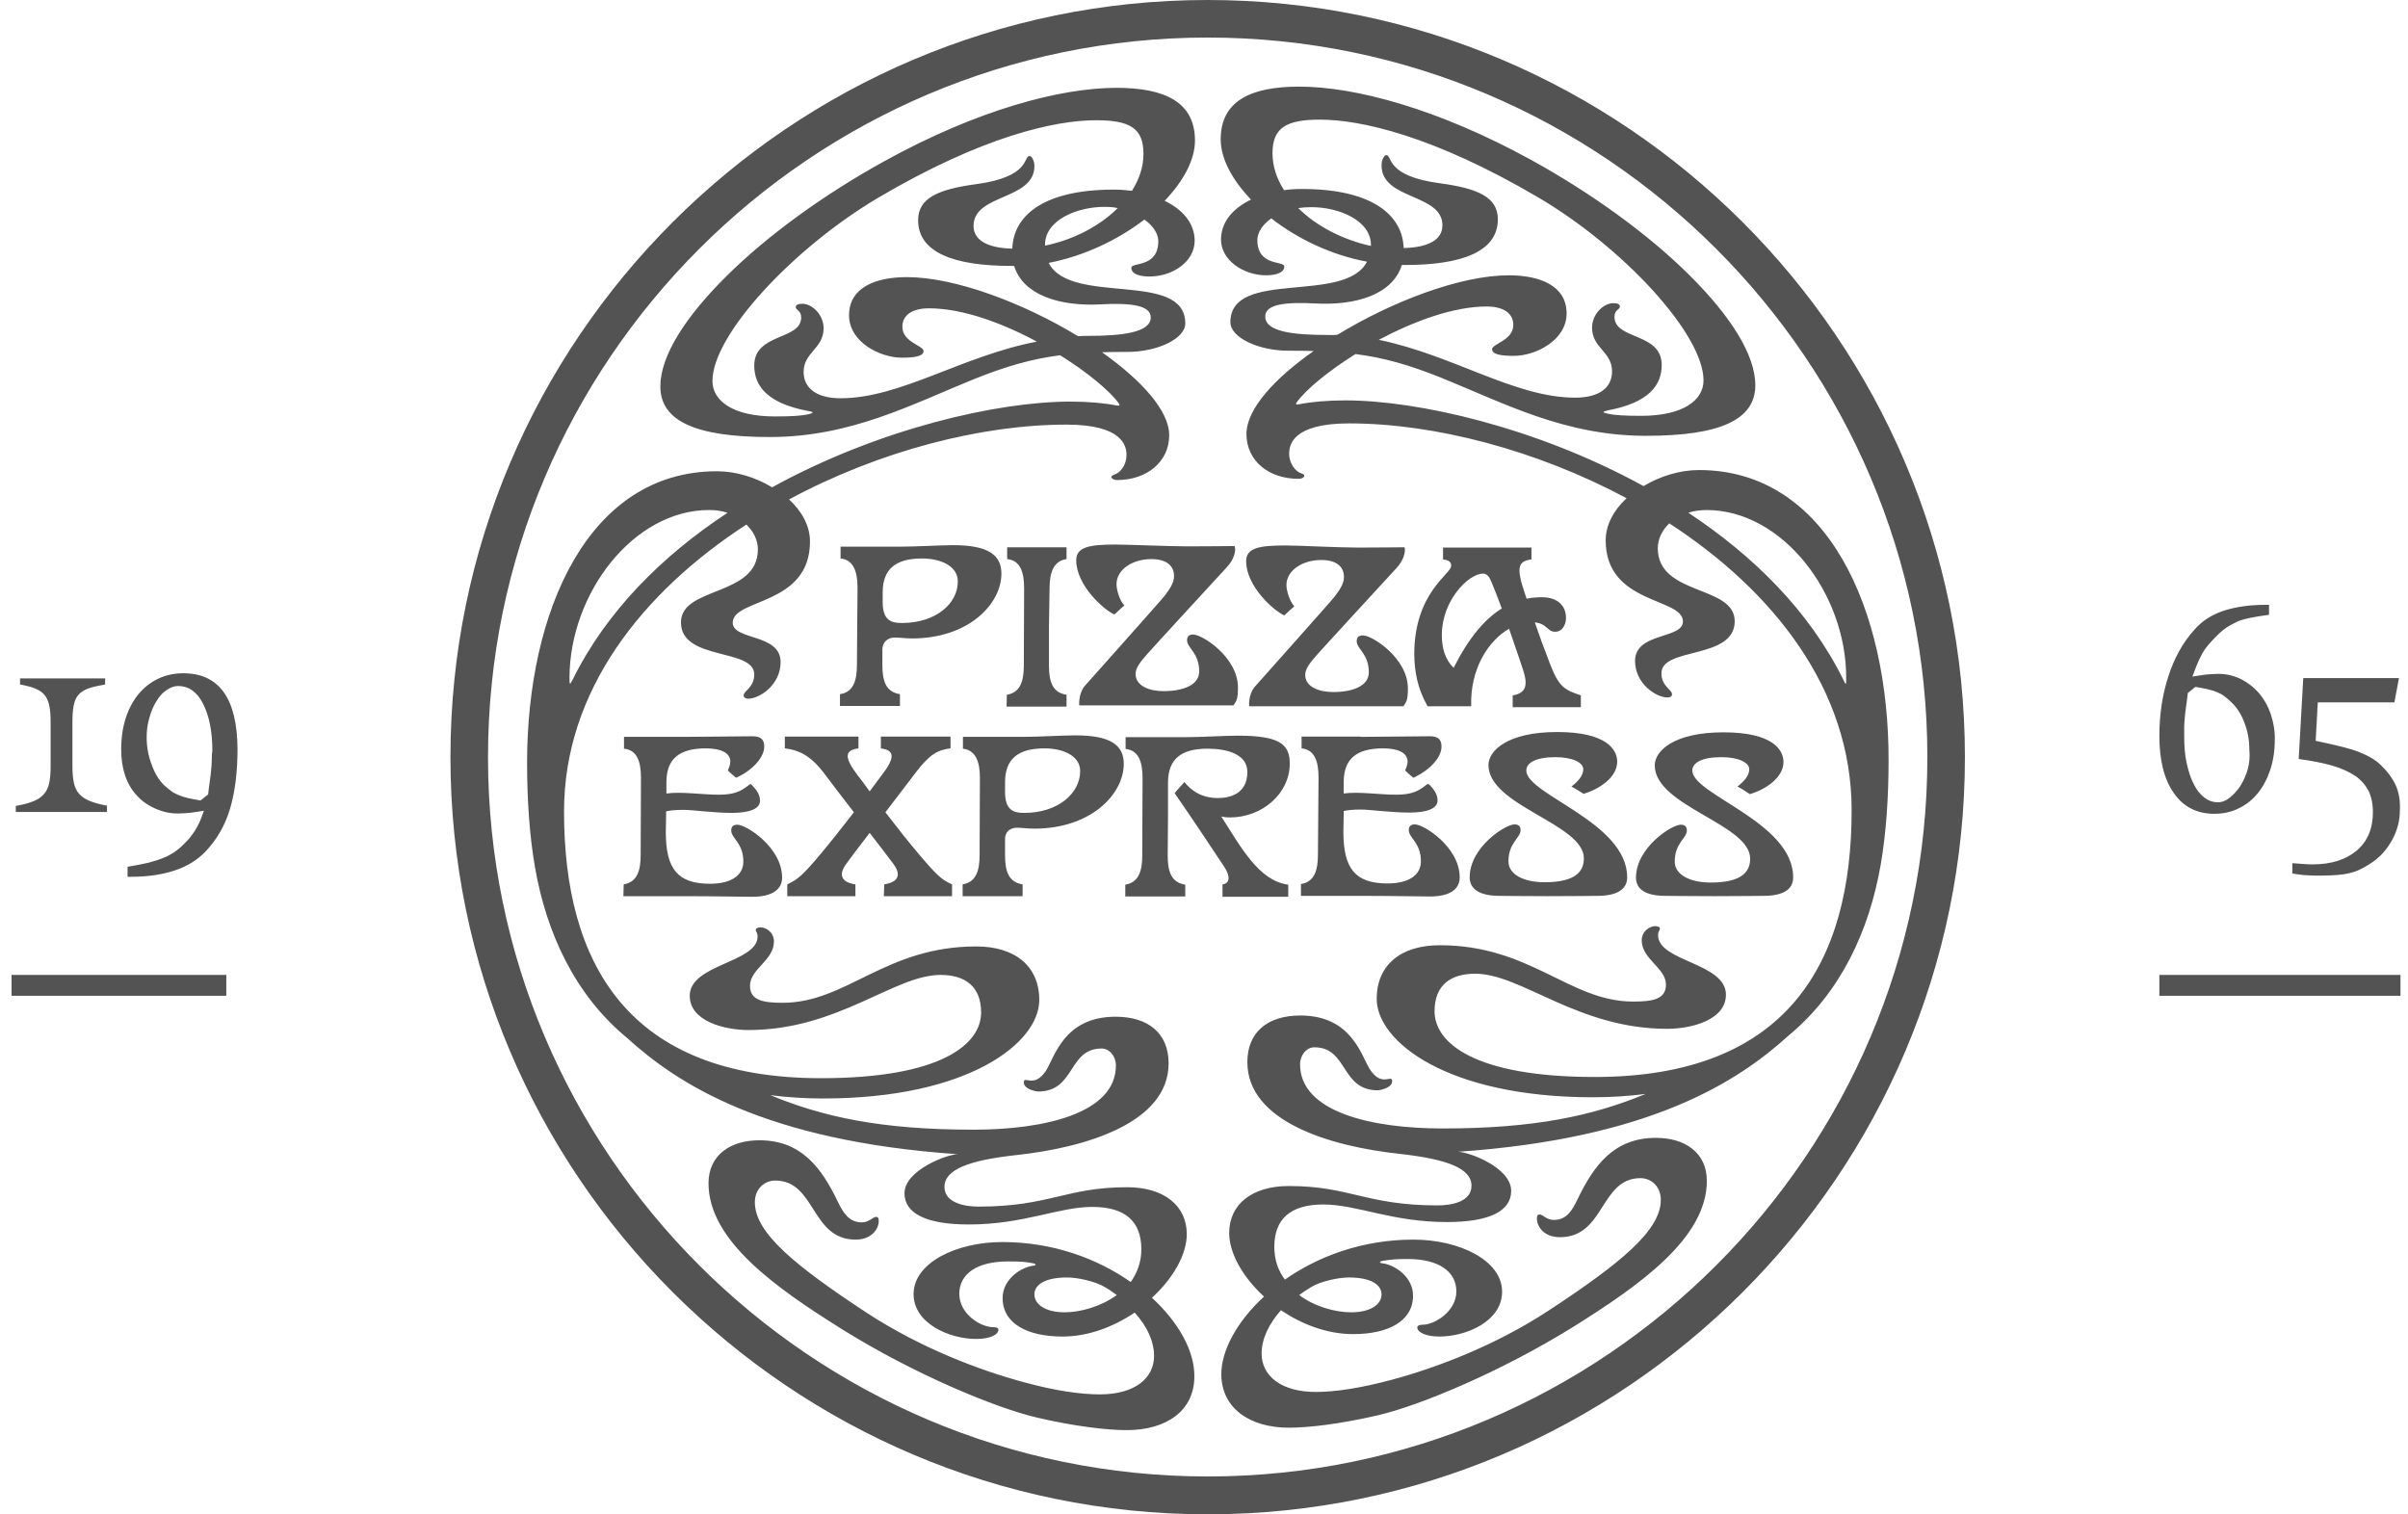 <svg width="159" height="100" viewBox="0 0 159 100" fill="none" xmlns="http://www.w3.org/2000/svg">
<g id="Group 36">
<path id="Vector" d="M12.103 44.46C11.503 44.46 10.943 44.58 10.443 44.82C9.943 45.06 9.503 45.4 9.143 45.84C8.783 46.28 8.503 46.8 8.303 47.42C8.103 48.04 8.003 48.72 8.003 49.48C8.003 50.76 8.343 51.78 9.023 52.52C9.343 52.88 9.763 53.18 10.263 53.4C10.763 53.62 11.243 53.72 11.723 53.72C11.963 53.72 12.223 53.7 12.503 53.68C12.803 53.64 13.123 53.6 13.463 53.54C13.363 53.84 13.263 54.1 13.163 54.32C13.063 54.54 12.943 54.74 12.843 54.9C12.723 55.06 12.623 55.22 12.503 55.36C12.383 55.5 12.243 55.64 12.103 55.78C11.903 55.98 11.703 56.14 11.503 56.28C11.283 56.42 11.043 56.56 10.763 56.66C10.483 56.78 10.143 56.88 9.763 56.98C9.383 57.06 8.923 57.16 8.423 57.24V57.9H8.643C9.743 57.9 10.703 57.76 11.543 57.48C12.383 57.2 13.043 56.78 13.563 56.24C14.343 55.42 14.883 54.46 15.203 53.36C15.523 52.26 15.683 50.96 15.683 49.46C15.663 46.12 14.463 44.46 12.103 44.46ZM13.983 50.2C13.983 50.4 13.963 50.6 13.943 50.82C13.923 51.04 13.903 51.26 13.863 51.52C13.823 51.78 13.783 52.08 13.743 52.46L13.243 52.86C12.923 52.8 12.643 52.76 12.403 52.7C12.163 52.64 11.963 52.58 11.783 52.5C11.603 52.42 11.423 52.34 11.283 52.22C11.143 52.12 10.983 51.98 10.823 51.84C10.483 51.5 10.203 51.04 10.003 50.46C9.783 49.88 9.683 49.28 9.683 48.68C9.683 48.24 9.743 47.82 9.863 47.4C9.983 46.98 10.123 46.62 10.323 46.32C10.503 46 10.723 45.76 10.983 45.58C11.243 45.4 11.503 45.3 11.763 45.3C12.443 45.3 13.003 45.68 13.403 46.46C13.803 47.24 14.023 48.28 14.023 49.58C13.983 49.8 13.983 50.02 13.983 50.2ZM7.063 53.6V53.2C6.603 53.12 6.243 53.02 5.943 52.9C5.643 52.78 5.403 52.62 5.243 52.44C5.063 52.24 4.943 52 4.883 51.72C4.823 51.44 4.783 51.08 4.783 50.66V47.74C4.783 47.28 4.803 46.9 4.863 46.6C4.923 46.3 5.023 46.06 5.183 45.88C5.343 45.7 5.563 45.56 5.843 45.46C6.123 45.36 6.483 45.28 6.943 45.2V44.8H1.323V45.2C1.743 45.28 2.083 45.36 2.343 45.48C2.603 45.58 2.803 45.72 2.963 45.92C3.103 46.1 3.203 46.34 3.263 46.64C3.323 46.94 3.343 47.3 3.343 47.76V50.68C3.343 51.1 3.303 51.46 3.243 51.74C3.183 52.02 3.063 52.26 2.883 52.46C2.703 52.66 2.483 52.8 2.183 52.92C1.883 53.04 1.523 53.14 1.043 53.22V53.62H7.063V53.6ZM158.163 51.8C157.943 51.34 157.623 50.92 157.223 50.54C157.023 50.34 156.803 50.18 156.563 50.04C156.323 49.9 156.063 49.78 155.763 49.66C155.463 49.54 155.123 49.44 154.743 49.34C154.363 49.24 153.903 49.14 153.363 49.02L152.903 48.92L153.043 46.38H158.103L158.403 44.78H152.083L151.783 50.12C152.643 50.24 153.383 50.38 154.003 50.56C154.623 50.74 155.123 50.98 155.523 51.24C155.923 51.52 156.203 51.86 156.403 52.24C156.583 52.62 156.683 53.1 156.683 53.64C156.683 54.72 156.323 55.56 155.623 56.16C154.923 56.76 153.943 57.08 152.703 57.08C152.563 57.08 152.383 57.08 152.163 57.06C151.943 57.04 151.683 57.02 151.363 57V57.68C151.563 57.72 151.743 57.74 151.903 57.76C152.063 57.78 152.203 57.8 152.343 57.8C152.483 57.8 152.643 57.82 152.803 57.82C152.963 57.82 153.163 57.82 153.383 57.82C153.743 57.82 154.063 57.8 154.343 57.78C154.623 57.76 154.883 57.72 155.143 57.66C155.383 57.6 155.623 57.52 155.823 57.42C156.043 57.32 156.243 57.2 156.463 57.06C157.083 56.68 157.563 56.16 157.923 55.52C158.283 54.88 158.463 54.22 158.463 53.52C158.503 52.86 158.383 52.26 158.163 51.8ZM149.943 47.18C149.763 46.64 149.503 46.18 149.163 45.78C148.823 45.38 148.423 45.08 147.963 44.84C147.503 44.62 147.003 44.5 146.483 44.5C146.243 44.5 145.983 44.52 145.703 44.54C145.423 44.58 145.103 44.62 144.763 44.68C144.883 44.34 145.003 44.06 145.103 43.8C145.203 43.56 145.323 43.34 145.423 43.14C145.543 42.94 145.663 42.76 145.803 42.6C145.943 42.44 146.103 42.26 146.283 42.08C146.603 41.74 146.943 41.46 147.283 41.28C147.443 41.2 147.583 41.12 147.743 41.04C147.883 40.98 148.063 40.92 148.243 40.88C148.423 40.84 148.643 40.78 148.903 40.74C149.163 40.7 149.463 40.64 149.823 40.6V39.94H149.623C148.523 39.94 147.583 40.08 146.803 40.34C146.023 40.6 145.383 41.02 144.883 41.6C144.143 42.42 143.583 43.42 143.183 44.64C142.783 45.86 142.583 47.18 142.583 48.6C142.583 50.22 142.903 51.48 143.543 52.38C144.183 53.3 145.083 53.74 146.223 53.74C146.803 53.74 147.343 53.62 147.823 53.38C148.323 53.14 148.743 52.8 149.083 52.38C149.423 51.96 149.703 51.44 149.903 50.84C150.103 50.24 150.203 49.58 150.203 48.86C150.223 48.3 150.123 47.72 149.943 47.18ZM148.263 51.24C148.063 51.76 147.763 52.2 147.383 52.54C147.063 52.84 146.763 52.98 146.463 52.98C146.123 52.98 145.823 52.88 145.543 52.66C145.263 52.44 145.043 52.16 144.843 51.76C144.643 51.38 144.503 50.92 144.383 50.38C144.263 49.84 144.223 49.26 144.223 48.6C144.223 48.4 144.223 48.2 144.223 48C144.223 47.8 144.243 47.6 144.263 47.38C144.283 47.16 144.303 46.94 144.343 46.68C144.383 46.42 144.423 46.12 144.463 45.76L144.963 45.36C145.283 45.42 145.563 45.46 145.803 45.52C146.043 45.58 146.243 45.64 146.423 45.72C146.603 45.8 146.763 45.88 146.903 46C147.043 46.1 147.203 46.24 147.343 46.38C147.703 46.72 148.003 47.18 148.203 47.74C148.423 48.3 148.523 48.88 148.523 49.5C148.583 50.16 148.483 50.72 148.263 51.24ZM142.583 64.38H158.503V65.76H142.583V64.38ZM0.763 64.38H14.943V65.76H0.763V64.38ZM41.183 58.4C42.063 58.26 42.303 57.5 42.303 56.48L42.323 51.36C42.323 50.26 42.043 49.52 41.203 49.44V48.66H45.123C46.183 48.66 48.923 48.62 49.683 48.62C50.223 48.62 50.463 48.82 50.463 49.3C50.463 50.04 49.643 50.9 48.603 51.36C48.403 51.2 48.243 51.06 48.063 50.88C48.123 50.7 48.223 50.52 48.223 50.3C48.223 49.7 47.583 49.42 46.603 49.42C44.863 49.42 44.003 50.1 44.003 51.66V52.4C44.963 52.26 46.383 52.48 47.463 52.48C48.523 52.48 48.943 52.22 49.343 51.92C49.503 51.8 49.563 51.72 49.643 51.84C49.803 52.02 50.183 52.36 50.183 52.88C50.183 53.4 49.523 53.68 48.323 53.68C47.123 53.68 45.743 53.48 45.123 53.48C44.583 53.48 44.223 53.52 43.983 53.58V53.86L43.963 54.94C43.963 57.38 44.743 58.36 46.883 58.36C48.343 58.36 49.083 57.76 49.083 56.9C49.083 55.66 48.283 55.36 48.283 54.84C48.283 54.58 48.423 54.46 48.683 54.46C49.283 54.46 51.643 55.96 51.643 57.96C51.643 58.76 50.943 59.22 49.683 59.22C48.903 59.22 47.283 59.18 45.123 59.18H41.163L41.183 58.4ZM89.843 48.66C90.903 48.66 93.643 48.62 94.403 48.62C94.943 48.62 95.183 48.82 95.183 49.3C95.183 50.06 94.343 50.9 93.323 51.36C93.123 51.2 92.963 51.06 92.783 50.88C92.843 50.7 92.943 50.52 92.943 50.3C92.943 49.7 92.303 49.42 91.323 49.42C89.583 49.42 88.723 50.1 88.723 51.66V52.4C89.683 52.26 91.103 52.48 92.183 52.48C93.243 52.48 93.663 52.22 94.063 51.92C94.223 51.8 94.283 51.72 94.383 51.82C94.543 52 94.923 52.34 94.923 52.86C94.923 53.38 94.263 53.66 93.063 53.66C91.863 53.66 90.463 53.46 89.863 53.46C89.323 53.46 88.963 53.5 88.723 53.56V53.84L88.703 54.92C88.703 57.36 89.483 58.34 91.623 58.34C93.083 58.34 93.823 57.74 93.823 56.88C93.823 55.64 93.023 55.34 93.023 54.82C93.023 54.56 93.163 54.44 93.423 54.44C94.023 54.44 96.383 55.94 96.383 57.94C96.383 58.76 95.683 59.2 94.423 59.2C93.643 59.2 92.023 59.16 89.863 59.16H85.903V58.38C86.783 58.24 87.023 57.48 87.023 56.46L87.063 51.34C87.063 50.24 86.783 49.5 85.943 49.42V48.64H89.843V48.66ZM59.563 41.14C58.903 41.14 58.283 41.02 58.283 39.76V39.12C58.283 37.56 59.163 36.88 60.883 36.88C62.143 36.88 63.243 37.4 63.243 38.38C63.263 39.86 61.783 41.14 59.563 41.14ZM66.123 37.88C66.123 36.64 65.243 36 62.923 36C62.163 36 60.483 36.1 59.423 36.1H55.503V36.88C56.323 36.96 56.623 37.7 56.623 38.8L56.583 43.92C56.583 44.94 56.343 45.72 55.463 45.84V46.62H59.423V45.84C58.523 45.7 58.263 45.02 58.263 43.92V42.92C58.263 42.26 58.783 42.1 59.063 42.1C59.423 42.1 59.743 42.16 60.223 42.16C63.963 42.16 66.123 39.88 66.123 37.88ZM110.983 54.46C111.263 54.46 111.383 54.6 111.383 54.84C111.383 55.36 110.583 55.66 110.583 56.9C110.583 57.76 111.583 58.28 112.963 58.28C115.023 58.28 115.563 57.56 115.563 56.7C115.563 54.42 109.263 53.24 109.263 50.54C109.263 49.6 110.503 48.36 113.803 48.36C117.063 48.36 117.763 49.52 117.763 50.32C117.763 51.38 116.523 52.16 115.543 52.44C115.223 52.24 115.043 52.1 114.723 51.94C115.163 51.6 115.503 51.22 115.503 50.8C115.503 50.34 114.763 50 113.663 50C112.363 50 111.743 50.38 111.743 50.88C111.743 52.48 118.403 54.28 118.403 57.94C118.403 58.76 117.703 59.16 116.443 59.16C115.663 59.16 115.363 59.18 113.203 59.18C111.063 59.18 110.743 59.16 109.983 59.16C108.703 59.16 108.023 58.76 108.023 57.94C108.043 55.96 110.383 54.46 110.983 54.46ZM92.223 37.5C91.563 38.22 87.343 42.8 86.943 43.26C86.503 43.76 86.183 44.16 86.183 44.56C86.183 45.42 87.203 45.7 88.023 45.7C89.403 45.7 90.383 45.26 90.383 44.4C90.383 43.16 89.583 42.86 89.583 42.34C89.583 42.08 89.723 41.96 90.003 41.96C90.603 41.96 92.963 43.46 92.963 45.46C92.963 46.28 92.843 46.38 92.663 46.64H82.483C82.483 46.64 82.403 45.88 82.863 45.34C83.263 44.88 87.723 39.9 88.123 39.4C88.503 38.9 88.743 38.52 88.743 38.1C88.743 37.54 88.383 36.98 87.243 36.98C85.983 36.98 84.943 37.68 84.943 38.64C84.943 39 85.163 39.72 85.463 40.04C85.243 40.24 85.023 40.42 84.803 40.64C84.083 40.32 82.283 38.7 82.283 37.06C82.283 36.18 83.143 36.02 84.883 36.02C85.703 36.02 88.383 36.16 89.683 36.16C90.983 36.16 92.423 36.14 92.743 36.14C92.823 36.4 92.703 36.98 92.223 37.5ZM81.023 37.44C80.363 38.16 76.143 42.74 75.743 43.2C75.303 43.7 74.983 44.1 74.983 44.5C74.983 45.36 76.003 45.64 76.823 45.64C78.203 45.64 79.183 45.2 79.183 44.34C79.183 43.1 78.383 42.8 78.383 42.28C78.383 42.02 78.523 41.9 78.783 41.9C79.383 41.9 81.743 43.4 81.743 45.4C81.743 46.22 81.623 46.32 81.443 46.58H71.263C71.263 46.58 71.183 45.82 71.643 45.28C72.043 44.82 76.503 39.84 76.903 39.34C77.283 38.84 77.523 38.46 77.523 38.04C77.523 37.48 77.163 36.92 76.023 36.92C74.763 36.92 73.723 37.62 73.723 38.58C73.723 38.94 73.923 39.66 74.243 39.98C74.023 40.18 73.803 40.36 73.583 40.58C72.863 40.26 71.063 38.64 71.063 37C71.063 36.12 71.923 35.96 73.663 35.96C74.483 35.96 77.163 36.08 78.463 36.08C79.763 36.08 81.203 36.06 81.523 36.06C81.623 36.36 81.503 36.92 81.023 37.44ZM103.763 51.94C104.203 51.6 104.543 51.22 104.543 50.8C104.543 50.34 103.803 50 102.703 50C101.403 50 100.783 50.38 100.783 50.88C100.783 52.48 107.443 54.28 107.443 57.94C107.443 58.74 106.743 59.16 105.483 59.16C104.703 59.16 104.403 59.18 102.243 59.18C100.103 59.18 99.783 59.16 99.023 59.16C97.743 59.16 97.043 58.74 97.043 57.94C97.043 55.94 99.403 54.44 100.003 54.44C100.283 54.44 100.403 54.58 100.403 54.82C100.403 55.34 99.603 55.64 99.603 56.88C99.603 57.74 100.603 58.26 101.983 58.26C104.043 58.26 104.583 57.54 104.583 56.68C104.583 54.4 98.283 53.22 98.283 50.52C98.283 49.58 99.523 48.34 102.823 48.34C106.083 48.34 106.783 49.5 106.783 50.3C106.783 51.36 105.543 52.14 104.563 52.42C104.263 52.24 104.103 52.12 103.763 51.94ZM80.743 58.4C81.223 58.32 81.243 57.84 80.823 57.22C80.403 56.6 79.183 54.72 77.563 52.38C77.803 52.06 78.003 51.9 78.203 51.64C78.603 52.14 79.263 52.7 80.423 52.7C81.143 52.7 82.363 52.46 82.363 50.98C82.363 49.78 80.983 49.44 79.723 49.44C78.003 49.44 77.123 50.12 77.123 51.68V53.9L77.103 56.5C77.103 57.6 77.363 58.28 78.263 58.42V59.2H74.303V58.42C75.183 58.28 75.423 57.52 75.423 56.5L75.443 51.38C75.443 50.28 75.163 49.54 74.323 49.46V48.68H78.223C79.263 48.68 80.963 48.58 81.723 48.58C84.483 48.58 85.163 49.14 85.163 50.42C85.163 52.42 83.323 53.98 81.223 53.98C80.923 53.98 80.743 53.94 80.643 53.92C81.943 55.96 83.143 58.18 85.063 58.42V59.22H80.723V58.4H80.743ZM66.363 51.66C66.363 50.1 67.243 49.42 68.963 49.42C70.223 49.42 71.323 49.92 71.323 50.92C71.323 52.4 69.843 53.68 67.643 53.68C66.983 53.68 66.363 53.56 66.363 52.3V51.66ZM67.143 54.66C67.503 54.66 67.823 54.72 68.303 54.72C72.043 54.72 74.203 52.44 74.203 50.44C74.203 49.2 73.323 48.56 71.003 48.56C70.243 48.56 68.563 48.66 67.503 48.66H63.583V49.44C64.403 49.54 64.703 50.26 64.703 51.36L64.683 56.48C64.683 57.5 64.443 58.26 63.563 58.4V59.18H67.523V58.4C66.623 58.26 66.363 57.58 66.363 56.48V55.46C66.343 54.8 66.863 54.66 67.143 54.66ZM58.383 58.4C59.263 58.26 59.563 57.82 58.983 57.04C58.783 56.76 58.163 55.96 57.423 55C56.683 55.96 56.083 56.76 55.883 57.04C55.303 57.82 55.623 58.28 56.483 58.4V59.18H51.983V58.4C52.663 58.08 53.003 57.82 54.263 56.3C54.903 55.54 55.663 54.56 56.383 53.64C55.563 52.58 54.783 51.56 54.383 51.02C53.443 49.8 52.643 49.52 51.823 49.42V48.64H56.683V49.42C55.823 49.54 55.683 49.94 56.603 51.16C56.843 51.46 57.123 51.84 57.423 52.26C57.743 51.84 58.023 51.46 58.243 51.16C59.163 49.96 59.023 49.54 58.163 49.42V48.64H62.763V49.42C61.943 49.52 61.403 49.78 60.463 51.02C60.063 51.56 59.263 52.58 58.463 53.64C59.183 54.58 59.943 55.54 60.583 56.3C61.863 57.82 62.183 58.1 62.863 58.4V59.18H58.363L58.383 58.4ZM97.923 37.88C98.243 37.88 98.383 38.2 98.483 38.44C98.663 38.86 98.903 39.48 99.163 40.18C98.063 40.86 97.003 42.08 95.983 44.1C95.423 43.56 95.203 42.8 95.203 41.94C95.203 39.66 96.963 37.88 97.923 37.88ZM94.263 46.64H97.143C97.063 44.18 98.263 42.32 99.643 41.52C100.043 42.68 100.423 43.78 100.583 44.28C100.903 45.28 100.743 45.78 99.883 45.92V46.7H104.383V45.92C103.323 45.56 102.943 45.38 102.363 43.88C101.943 42.8 101.623 41.92 101.343 41.1C102.163 41.18 102.163 41.72 102.683 41.72C103.183 41.72 103.403 41.22 103.403 40.8C103.403 40.02 102.863 39.44 101.823 39.44C101.483 39.44 101.143 39.46 100.803 39.54C100.763 39.42 100.723 39.3 100.683 39.18C100.083 37.42 100.263 37.06 101.123 36.94V36.16H95.283V36.94C95.583 36.98 95.823 37.06 95.823 37.36C95.823 37.92 93.383 39.12 93.383 43.22C93.403 44.34 93.583 45.44 94.263 46.64ZM66.483 45.88C67.363 45.74 67.603 44.98 67.603 43.96L67.623 38.84C67.623 37.74 67.343 37 66.503 36.92V36.14H70.423V36.92C69.563 37.04 69.303 37.82 69.303 38.84L69.263 41.42V43.96C69.263 45.06 69.523 45.74 70.423 45.88V46.66H66.463L66.483 45.88ZM89.063 84.36C90.563 84.36 91.223 84.86 91.223 85.48C91.223 86.12 90.523 86.66 89.223 86.66C88.183 86.66 86.823 86.3 85.783 85.52C86.023 85.34 86.283 85.18 86.563 85C87.223 84.6 88.403 84.36 89.063 84.36ZM121.723 44.9C119.463 40.32 115.743 36.68 111.483 33.86C111.843 33.74 112.263 33.68 112.683 33.68C117.683 33.68 121.903 39.18 121.903 44.74C121.903 45.26 121.903 45.28 121.723 44.9ZM87.683 22.12C85.423 22.12 83.543 21.92 83.543 20.9C83.543 20.06 84.963 19.94 86.863 20.04C89.483 20.18 91.943 19.48 92.563 17.5C92.623 17.5 92.703 17.5 92.763 17.5C96.523 17.5 98.903 16.62 98.903 14.48C98.903 13.02 97.583 12.44 95.063 12.1C91.443 11.62 91.943 10.24 91.543 10.24C91.403 10.24 91.223 10.54 91.223 10.92C91.223 13.22 95.243 12.76 95.243 14.88C95.243 15.82 94.343 16.34 92.683 16.38C92.623 14.34 90.803 12.48 85.963 12.48C85.563 12.48 85.163 12.5 84.783 12.56C84.303 11.8 84.023 10.98 84.023 10.12C84.023 8.46 84.903 7.9 87.143 7.9C89.843 7.9 94.623 8.96 101.543 13.02C107.163 16.32 112.483 22.06 112.483 25.12C112.483 26.44 111.123 27.46 108.363 27.46C107.303 27.46 106.603 27.42 106.163 27.32C105.843 27.24 105.723 27.2 106.163 27.1C108.843 26.6 109.723 25.46 109.723 24.1C109.723 21.94 106.603 22.46 106.603 20.92C106.603 20.46 106.963 20.44 106.963 20.24C106.963 20.08 106.783 20.02 106.523 20.02C105.883 20.02 105.123 20.74 105.123 21.64C105.123 22.98 106.443 23.22 106.443 24.52C106.443 25.6 105.603 26.26 104.003 26.26C100.023 26.26 95.983 23.46 91.043 22.44C93.343 21.22 95.963 20.24 98.163 20.24C99.203 20.24 99.923 20.64 99.923 21.46C99.923 22.48 98.523 22.7 98.523 23.06C98.523 23.42 99.163 23.5 99.963 23.5C101.383 23.5 103.443 22.48 103.443 20.7C103.443 18.88 101.703 18.18 99.623 18.18C96.463 18.18 91.963 19.88 88.323 22.1C88.123 22.14 87.903 22.12 87.683 22.12ZM85.723 13.74C86.003 13.7 86.283 13.68 86.603 13.68C88.383 13.68 90.523 14.54 90.523 16.18C90.523 16.2 90.523 16.22 90.523 16.24C88.683 15.84 86.923 14.94 85.723 13.74ZM112.183 31.04C110.923 31.04 109.623 31.44 108.523 32.1C101.463 28.22 93.623 26.44 88.823 26.44C87.623 26.44 86.563 26.54 85.763 26.7C85.543 26.74 85.543 26.66 85.643 26.54C86.243 25.72 87.683 24.52 89.503 23.38C91.383 23.62 93.063 24.1 95.203 24.96C99.303 26.62 103.323 28.78 108.683 28.78C113.623 28.78 115.903 27.7 115.903 25.44C115.903 23.4 114.223 20.82 111.543 18.16C108.863 15.5 105.163 12.8 101.103 10.56C94.983 7.2 89.503 5.72 85.783 5.72C82.563 5.72 80.603 6.68 80.603 9.2C80.603 10.48 81.363 11.88 82.603 13.18C81.363 13.78 80.623 14.7 80.623 15.82C80.623 17.18 82.103 18.18 83.603 18.18C84.303 18.18 84.803 17.98 84.803 17.6C84.803 17.2 83.023 17.62 83.023 15.84C83.023 15.38 83.343 14.84 83.943 14.42C85.663 15.76 87.883 16.84 90.263 17.28C88.803 20.12 81.243 17.72 81.243 21.28C81.243 22.28 83.063 23.16 85.083 23.16C85.663 23.16 86.223 23.16 86.743 23.18C84.143 25 82.303 27.02 82.303 28.66C82.303 30.42 83.763 31.62 85.743 31.62C85.983 31.62 86.143 31.5 86.123 31.4C86.123 31.34 86.043 31.3 85.923 31.26C85.543 31.14 85.123 30.62 85.123 29.96C85.123 29.42 85.303 27.96 89.083 27.96C94.723 27.96 101.463 29.72 107.403 32.9C106.563 33.68 106.023 34.66 106.023 35.68C106.023 39.94 111.123 39.44 111.123 41.04C111.123 42.22 107.963 41.74 107.963 43.64C107.963 45.16 109.363 46.06 110.103 46.06C110.263 46.06 110.403 46 110.403 45.84C110.403 45.54 109.703 45.32 109.703 44.46C109.703 42.7 114.543 43.58 114.543 41.02C114.543 38.62 109.463 39.36 109.463 36.2C109.463 35.6 109.743 35.02 110.223 34.56C117.083 39.02 122.263 45.52 122.263 53.5C122.263 63.5 118.083 71.12 105.303 71.12C97.343 71.12 94.723 68.86 94.723 66.78C94.723 65.04 95.803 64.3 97.403 64.3C100.463 64.3 104.163 67.94 110.083 67.94C111.643 67.94 113.963 67.38 113.963 65.68C113.963 63.58 109.483 63.5 109.483 61.76C109.483 61.46 109.603 61.48 109.603 61.32C109.603 61.2 109.443 61.16 109.283 61.16C108.943 61.16 108.403 61.48 108.403 62.1C108.403 63.34 110.003 63.92 110.003 65.02C110.003 66 109.103 66.14 107.843 66.14C103.623 66.14 101.083 62.42 95.063 62.42C92.503 62.42 90.903 63.72 90.903 65.96C90.903 68.78 95.563 72.46 105.183 72.46C106.403 72.46 107.563 72.38 108.663 72.24C105.163 73.68 101.363 74.52 95.243 74.52C90.623 74.52 85.843 73.46 85.843 70.28C85.843 69.68 86.263 69.16 86.783 69.16C89.023 69.16 88.503 72 90.983 72C91.083 72 91.923 71.86 91.923 71.4C91.923 70.9 91.263 71.82 90.483 70.66C89.903 69.82 89.323 67.06 85.863 67.06C83.723 67.06 82.363 68.14 82.363 70.14C82.363 74.04 87.763 75.7 92.443 76.2C95.503 76.54 97.163 77.14 97.163 78.3C97.163 79.34 95.903 79.6 94.923 79.6C90.203 79.6 89.143 78.32 85.103 78.32C82.663 78.32 81.163 79.54 81.163 81.42C81.163 82.76 82.063 84.34 83.463 85.62C81.683 87.26 80.643 89.18 80.643 90.74C80.643 92.96 82.483 94.28 85.103 94.28C86.383 94.28 88.483 94.04 90.983 93.46C93.743 92.82 99.123 90.58 103.883 87.62C108.263 84.88 112.703 81.76 112.703 77.98C112.703 76.12 111.263 75.14 109.343 75.14C106.543 75.14 105.223 77 104.163 79.2C103.823 79.9 103.463 80.56 102.603 80.56C102.103 80.56 101.883 80.2 101.663 80.2C101.583 80.2 101.483 80.22 101.483 80.46C101.483 81.08 102.023 81.7 103.003 81.7C105.983 81.7 105.643 77.8 108.323 77.8C109.003 77.8 109.663 78.32 109.663 79.24C109.663 81.24 107.043 83.4 102.263 86.54C98.763 88.84 94.863 90.32 91.883 91.12C89.863 91.66 88.183 91.92 86.883 91.92C84.603 91.92 83.303 90.86 83.303 89.38C83.303 88.42 83.783 87.42 84.583 86.52C85.963 87.46 87.643 88.1 89.343 88.1C91.643 88.1 93.303 87.26 93.303 85.56C93.303 84.32 92.103 83.52 91.263 83.42C91.063 83.4 91.063 83.3 91.303 83.26C91.843 83.18 92.083 83.14 92.943 83.14C95.023 83.14 96.163 83.98 96.163 85.28C96.163 86.6 94.723 87.48 93.943 87.48C93.723 87.48 93.583 87.54 93.583 87.66C93.583 87.96 94.103 88.26 95.043 88.26C96.843 88.26 99.183 87.24 99.183 85.3C99.183 83.22 96.343 81.86 93.323 81.86C89.963 81.86 87.043 82.96 84.843 84.5C84.403 83.92 84.143 83.2 84.143 82.34C84.143 80.52 85.183 79.54 87.383 79.54C89.603 79.54 91.883 80.7 95.543 80.7C98.343 80.7 99.783 79.98 99.783 78.64C99.783 77.1 96.983 76.06 96.263 76.06C109.023 75.18 114.783 71.4 118.103 68.38C121.543 65.54 123.423 61.46 124.183 57.1C124.543 55.02 124.703 52.64 124.703 50.22C124.723 40.32 120.703 31.04 112.183 31.04ZM68.303 85.48C68.303 84.86 68.963 84.36 70.463 84.36C71.123 84.36 72.303 84.6 72.963 85C73.243 85.16 73.483 85.34 73.743 85.52C72.703 86.28 71.343 86.66 70.303 86.66C69.003 86.66 68.303 86.12 68.303 85.48ZM46.823 33.68C47.263 33.68 47.663 33.74 48.043 33.86C43.783 36.66 40.063 40.32 37.803 44.9C37.623 45.26 37.603 45.24 37.603 44.74C37.623 39.18 41.823 33.68 46.823 33.68ZM55.503 26.3C53.903 26.3 53.063 25.62 53.063 24.56C53.063 23.26 54.383 23.02 54.383 21.68C54.383 20.78 53.623 20.06 52.983 20.06C52.723 20.06 52.543 20.12 52.543 20.28C52.543 20.48 52.903 20.5 52.903 20.96C52.903 22.48 49.803 21.98 49.803 24.14C49.803 25.5 50.683 26.64 53.363 27.14C53.823 27.22 53.683 27.28 53.363 27.36C52.923 27.46 52.223 27.5 51.163 27.5C48.383 27.5 47.043 26.46 47.043 25.16C47.043 22.1 52.383 16.38 57.983 13.06C64.903 8.98 69.683 7.94 72.383 7.94C74.623 7.94 75.503 8.48 75.503 10.16C75.503 11.02 75.223 11.84 74.743 12.6C74.363 12.56 73.983 12.52 73.563 12.52C68.723 12.52 66.903 14.36 66.843 16.42C65.203 16.38 64.283 15.86 64.283 14.92C64.283 12.78 68.303 13.24 68.303 10.96C68.303 10.6 68.123 10.3 67.983 10.3C67.563 10.3 68.063 11.68 64.463 12.16C61.943 12.5 60.623 13.08 60.623 14.54C60.623 16.68 63.003 17.56 66.763 17.56C66.823 17.56 66.903 17.56 66.963 17.56C67.563 19.52 70.043 20.24 72.663 20.1C74.543 20 75.983 20.12 75.983 20.96C75.983 21.96 74.083 22.18 71.843 22.18C71.623 22.18 71.403 22.18 71.183 22.2C67.563 20 63.043 18.3 59.883 18.3C57.783 18.3 56.063 19 56.063 20.82C56.063 22.6 58.123 23.62 59.543 23.62C60.343 23.62 60.983 23.54 60.983 23.18C60.983 22.82 59.583 22.6 59.583 21.58C59.583 20.76 60.303 20.36 61.343 20.36C63.543 20.36 66.163 21.32 68.463 22.56C63.523 23.5 59.463 26.3 55.503 26.3ZM69.003 16.22C69.003 16.2 69.003 16.18 69.003 16.16C69.003 14.52 71.143 13.66 72.923 13.66C73.243 13.66 73.523 13.68 73.803 13.74C72.603 14.94 70.863 15.84 69.003 16.22ZM76.063 85.7C77.463 84.42 78.363 82.84 78.363 81.5C78.363 79.62 76.863 78.4 74.423 78.4C70.383 78.4 69.303 79.68 64.603 79.68C63.623 79.68 62.363 79.4 62.363 78.38C62.363 77.22 64.003 76.62 67.083 76.28C71.763 75.78 77.163 74.12 77.163 70.22C77.163 68.22 75.803 67.14 73.663 67.14C70.203 67.14 69.623 69.88 69.043 70.74C68.243 71.9 67.603 70.98 67.603 71.48C67.603 71.94 68.443 72.08 68.543 72.08C71.023 72.08 70.503 69.24 72.743 69.24C73.263 69.24 73.683 69.76 73.683 70.36C73.683 73.54 68.903 74.6 64.283 74.6C58.163 74.6 54.363 73.76 50.863 72.32C51.963 72.46 53.123 72.54 54.343 72.54C63.963 72.54 68.623 68.86 68.623 66.04C68.623 63.8 67.023 62.5 64.463 62.5C58.443 62.5 55.903 66.22 51.683 66.22C50.423 66.22 49.523 66.08 49.523 65.1C49.523 63.98 51.103 63.42 51.103 62.18C51.103 61.54 50.563 61.24 50.223 61.24C50.063 61.24 49.903 61.3 49.903 61.4C49.903 61.56 50.023 61.56 50.023 61.84C50.023 63.58 45.543 63.66 45.543 65.76C45.543 67.44 47.843 68.02 49.423 68.02C55.343 68.02 59.043 64.38 62.103 64.38C63.703 64.38 64.783 65.12 64.783 66.86C64.783 68.94 62.183 71.2 54.203 71.2C41.423 71.2 37.243 63.58 37.243 53.58C37.243 45.6 42.423 39.1 49.283 34.64C49.763 35.1 50.043 35.68 50.043 36.28C50.043 39.42 44.963 38.7 44.963 41.1C44.963 43.66 49.803 42.78 49.803 44.54C49.803 45.4 49.103 45.62 49.103 45.92C49.103 46.08 49.263 46.14 49.403 46.14C50.143 46.14 51.543 45.24 51.543 43.72C51.543 41.82 48.383 42.3 48.383 41.12C48.383 39.5 53.483 40.02 53.483 35.76C53.483 34.72 52.943 33.76 52.103 32.98C58.043 29.78 64.783 28.04 70.423 28.04C74.183 28.04 74.383 29.5 74.383 30.04C74.383 30.7 73.983 31.22 73.583 31.34C73.483 31.38 73.403 31.42 73.383 31.48C73.363 31.58 73.523 31.7 73.763 31.7C75.743 31.7 77.203 30.48 77.203 28.74C77.203 27.12 75.363 25.1 72.763 23.26C73.283 23.24 73.823 23.24 74.423 23.24C76.443 23.24 78.263 22.36 78.263 21.36C78.263 17.82 70.703 20.22 69.243 17.36C71.623 16.9 73.843 15.82 75.563 14.5C76.163 14.92 76.483 15.46 76.483 15.92C76.483 17.7 74.703 17.3 74.703 17.68C74.703 18.08 75.203 18.26 75.903 18.26C77.423 18.26 78.883 17.28 78.883 15.9C78.883 14.78 78.143 13.86 76.903 13.26C78.143 11.96 78.903 10.56 78.903 9.28C78.903 6.76 76.943 5.8 73.723 5.8C70.003 5.8 64.523 7.26 58.403 10.64C54.343 12.88 50.643 15.58 47.963 18.24C45.283 20.9 43.603 23.48 43.603 25.52C43.603 27.78 45.883 28.86 50.823 28.86C56.183 28.86 60.203 26.7 64.303 25.04C66.443 24.18 68.123 23.7 70.003 23.46C71.823 24.6 73.263 25.8 73.863 26.62C73.943 26.74 73.963 26.82 73.743 26.78C72.943 26.62 71.883 26.52 70.683 26.52C65.863 26.52 58.043 28.3 50.983 32.18C49.903 31.52 48.583 31.12 47.343 31.12C38.823 31.12 34.803 40.4 34.803 50.38C34.803 52.82 34.963 55.18 35.323 57.26C36.083 61.62 37.963 65.7 41.403 68.54C44.723 71.56 50.483 75.34 63.243 76.22C62.543 76.22 59.723 77.28 59.723 78.8C59.723 80.14 61.183 80.86 63.963 80.86C67.603 80.86 69.903 79.7 72.123 79.7C74.323 79.7 75.363 80.68 75.363 82.5C75.363 83.36 75.083 84.06 74.663 84.66C72.463 83.12 69.543 82.02 66.183 82.02C63.163 82.02 60.323 83.38 60.323 85.46C60.323 87.38 62.663 88.42 64.463 88.42C65.403 88.42 65.923 88.12 65.923 87.82C65.923 87.68 65.783 87.64 65.563 87.64C64.763 87.64 63.343 86.78 63.343 85.44C63.343 84.14 64.483 83.3 66.563 83.3C67.423 83.3 67.663 83.32 68.203 83.42C68.423 83.46 68.443 83.56 68.243 83.58C67.403 83.68 66.203 84.48 66.203 85.72C66.203 87.42 67.863 88.26 70.163 88.26C71.863 88.26 73.523 87.62 74.923 86.68C75.743 87.58 76.203 88.58 76.203 89.54C76.203 91.02 74.923 92.08 72.623 92.08C71.343 92.08 69.663 91.84 67.623 91.28C64.643 90.48 60.763 89 57.243 86.7C52.463 83.56 49.843 81.4 49.843 79.4C49.843 78.46 50.523 77.96 51.183 77.96C53.883 77.96 53.523 81.86 56.503 81.86C57.463 81.86 58.023 81.24 58.023 80.62C58.023 80.38 57.923 80.36 57.843 80.36C57.623 80.36 57.403 80.72 56.903 80.72C56.043 80.72 55.663 80.06 55.323 79.36C54.263 77.16 52.943 75.3 50.143 75.3C48.223 75.3 46.783 76.28 46.783 78.14C46.783 81.92 51.223 85.04 55.603 87.78C60.343 90.74 65.743 92.98 68.503 93.62C71.003 94.2 73.103 94.44 74.403 94.44C77.043 94.44 78.863 93.14 78.863 90.9C78.883 89.24 77.843 87.34 76.063 85.7ZM79.743 97.5C53.583 97.5 32.223 76.16 32.223 50C32.223 23.84 53.583 2.48 79.743 2.48C105.903 2.48 127.263 23.82 127.263 50C127.263 76.18 105.903 97.5 79.743 97.5ZM79.743 0C52.203 0 29.743 22.46 29.743 50C29.743 77.54 52.203 100 79.743 100C107.283 100 129.743 77.54 129.743 50C129.743 22.46 107.283 0 79.743 0Z" fill="#535353"/>
</g>
</svg>
